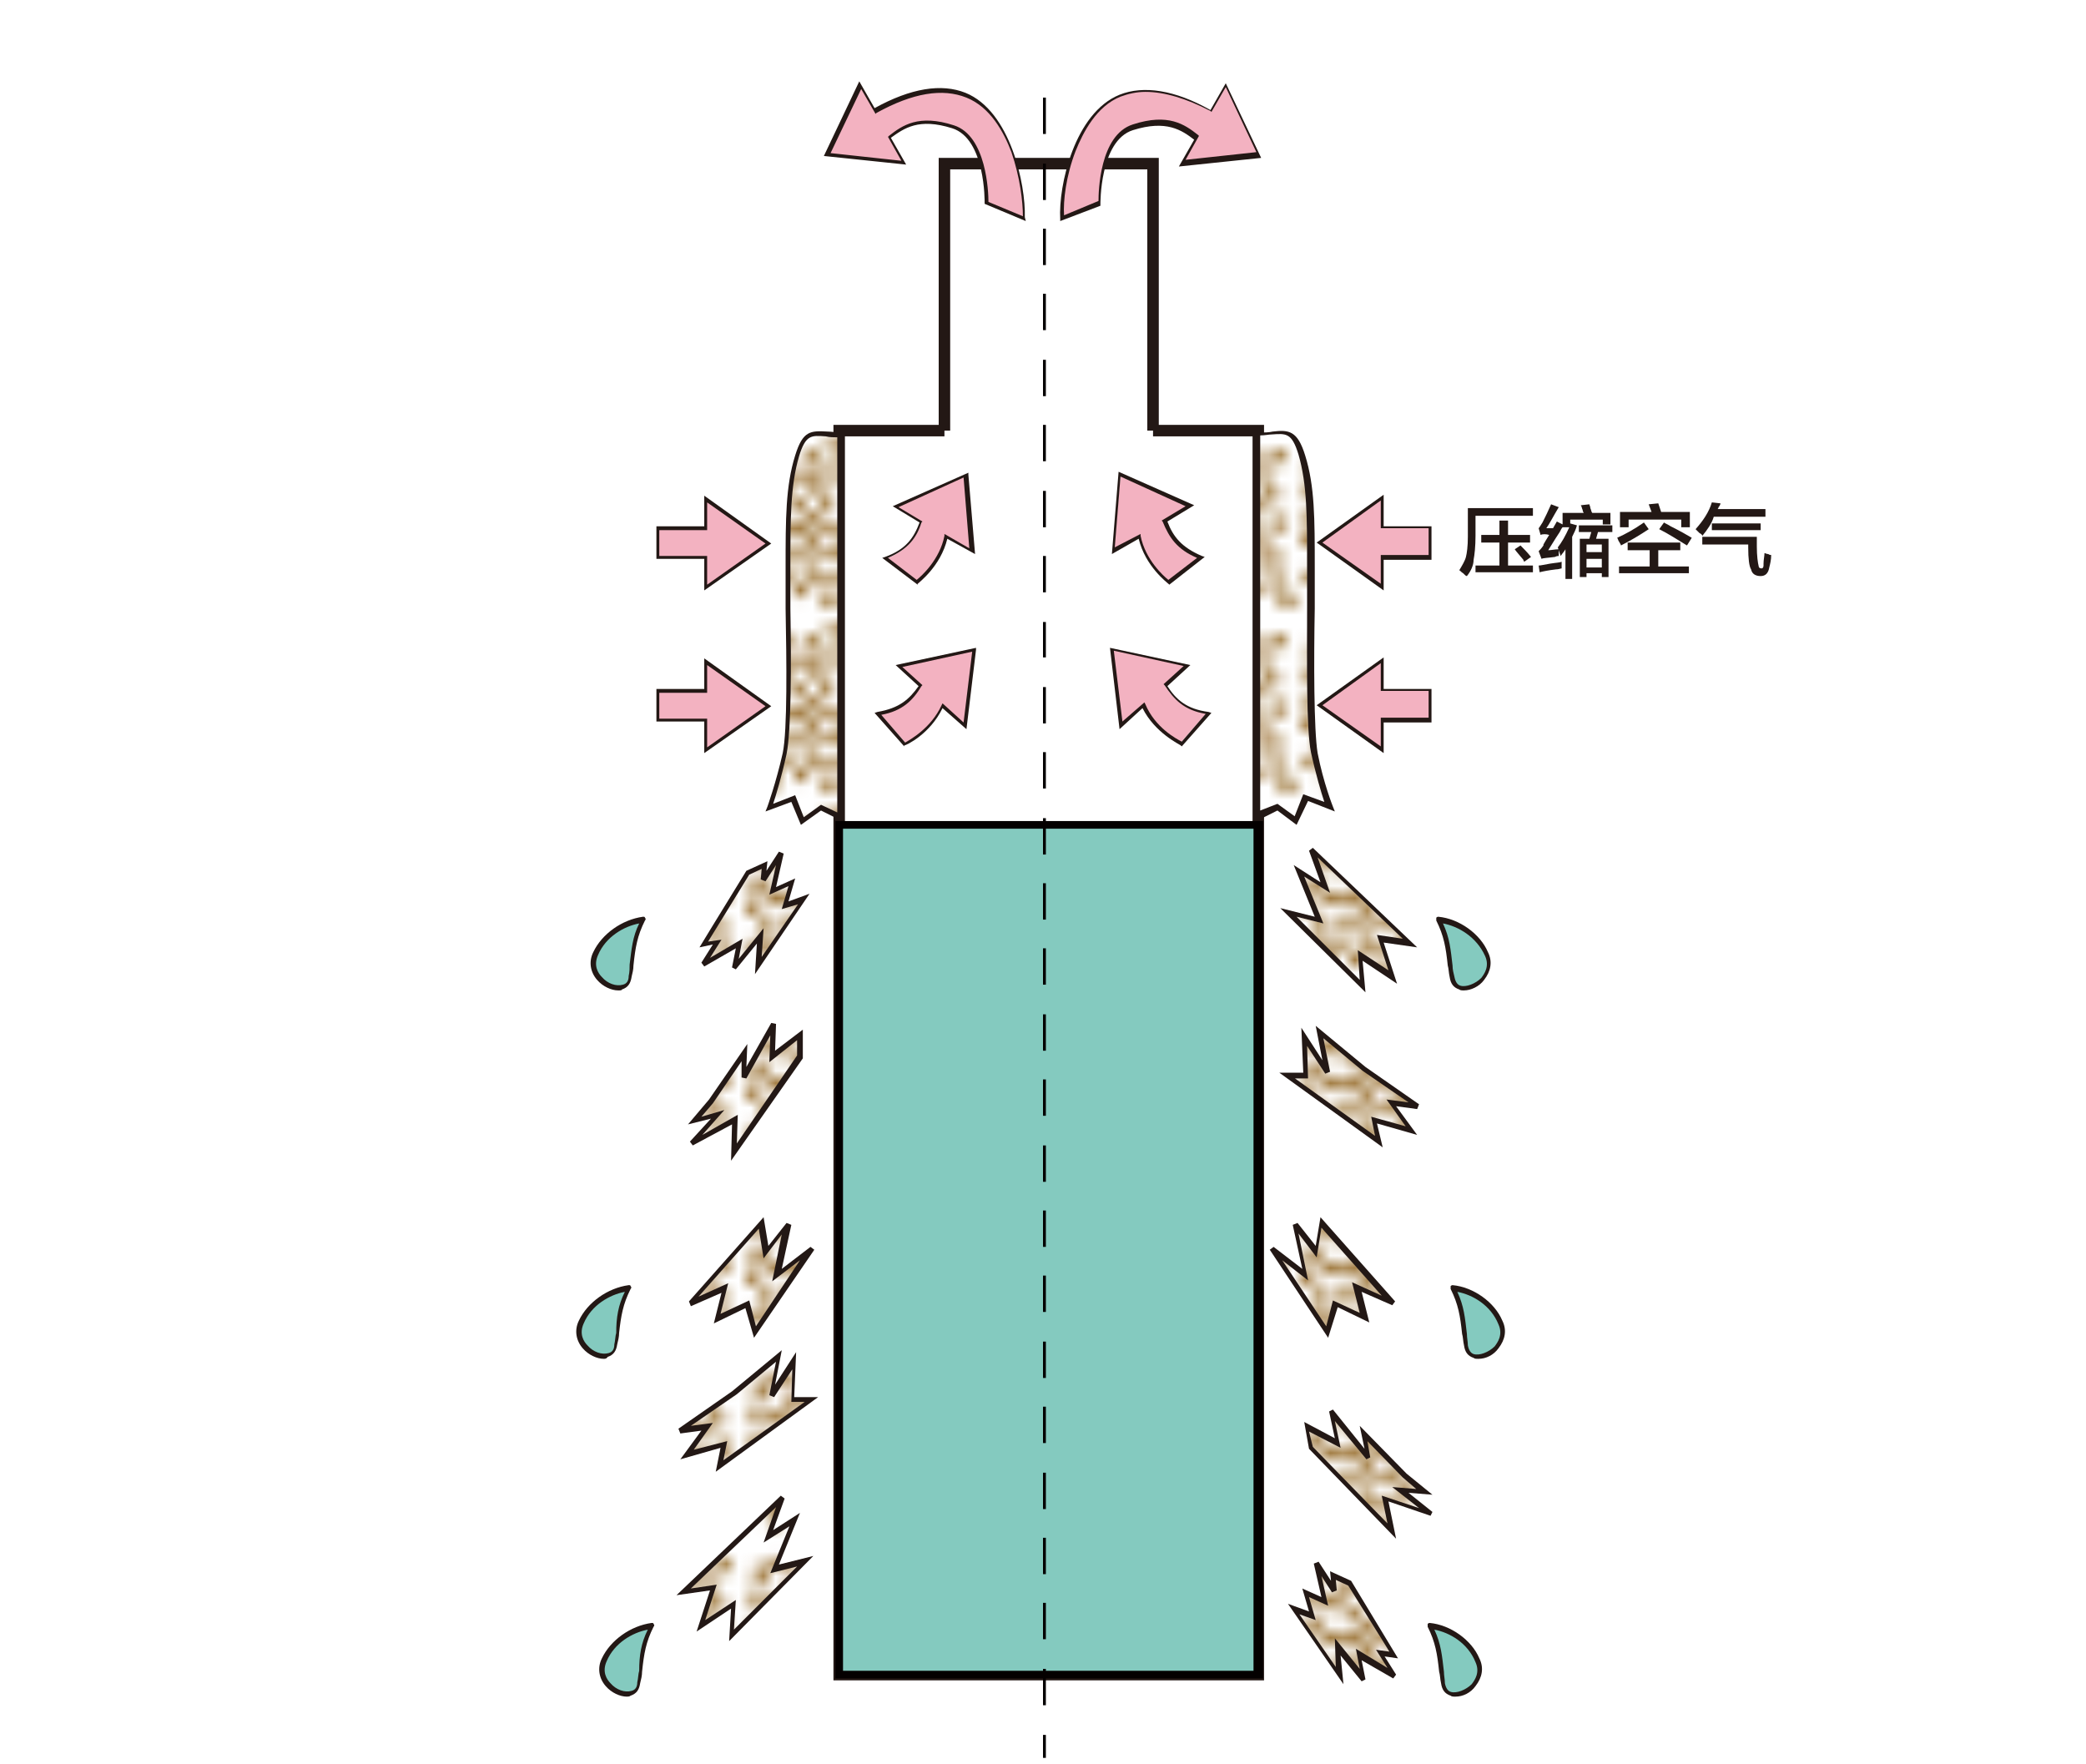 <?xml version="1.0" encoding="utf-8"?>
<!-- Generator: Adobe Illustrator 27.6.1, SVG Export Plug-In . SVG Version: 6.00 Build 0)  -->
<svg version="1.1" id="レイヤー_1" xmlns="http://www.w3.org/2000/svg" xmlns:xlink="http://www.w3.org/1999/xlink" x="0px"
	 y="0px" viewBox="0 0 218 184.3" style="enable-background:new 0 0 218 184.3;" xml:space="preserve">
<style type="text/css">
	.st0{fill:none;}
	.st1{fill:#A17B40;}
	.st2{fill:#FFFFFF;}
	.st3{fill:#F3B2C1;}
	.st4{fill:#231815;}
	.st5{fill:#84CABF;}
	.st6{fill:url(#SVGID_1_);}
	.st7{fill:url(#SVGID_00000004543330323519054010000004901670622660871839_);}
	.st8{fill:url(#SVGID_00000151517000581104979540000003217252696227421573_);}
	.st9{fill:url(#SVGID_00000172418656311861392150000011457450231864970144_);}
	.st10{fill:url(#SVGID_00000148628209317791332830000003450835609971566501_);}
	.st11{fill:url(#SVGID_00000132790503190925332640000010854584722370768296_);}
	.st12{fill:url(#SVGID_00000132063086039048978580000014009673259766081205_);}
	.st13{fill:url(#SVGID_00000158739776308800860740000009524030684283645353_);}
	.st14{fill:url(#SVGID_00000165205332290316452650000012639134818434472105_);}
	.st15{fill:url(#SVGID_00000071551607209695158700000009799088541769256328_);}
	.st16{fill:url(#SVGID_00000090974837056860792650000011444963698746895506_);}
	.st17{fill:url(#SVGID_00000170996145783610699310000015760022891530274745_);}
	.st18{fill:#040000;}
</style>
<pattern  y="184.3" width="14.6" height="14.1" patternUnits="userSpaceOnUse" id="Unnamed_Pattern_12" viewBox="0 -14.1 14.6 14.1" style="overflow:visible;">
	<g>
		<rect x="0" y="-14.1" class="st0" width="14.6" height="14.1"/>
		<path class="st1" d="M5.2-12.6c0,0.4-0.3,0.6-0.6,0.6c-0.4,0-0.6-0.3-0.6-0.6c0-0.4,0.3-0.6,0.6-0.6C4.9-13.2,5.2-12.9,5.2-12.6"
			/>
		<path class="st1" d="M7.5-13.4c0,0.4-0.3,0.6-0.6,0.6c-0.4,0-0.6-0.3-0.6-0.6c0-0.3,0.3-0.6,0.6-0.6C7.2-14.1,7.5-13.8,7.5-13.4"
			/>
		<path class="st1" d="M9.4-13.2c0,0.4-0.3,0.6-0.6,0.6c-0.3,0-0.6-0.3-0.6-0.6c0-0.4,0.3-0.6,0.6-0.6C9.2-13.8,9.4-13.5,9.4-13.2"
			/>
		<path class="st1" d="M1.6-4.3c0,0.4-0.3,0.6-0.6,0.6c-0.3,0-0.6-0.3-0.6-0.6c0-0.4,0.3-0.6,0.6-0.6C1.4-4.9,1.6-4.6,1.6-4.3"/>
		<path class="st1" d="M2-2.3C2-2,1.7-1.7,1.4-1.7C1-1.7,0.7-2,0.7-2.3C0.7-2.7,1-3,1.4-3C1.7-3,2-2.7,2-2.3"/>
		<path class="st1" d="M3.6-1.6C3.6-1.3,3.3-1,3-1C2.6-1,2.3-1.3,2.3-1.6S2.6-2.2,3-2.2C3.3-2.2,3.6-2,3.6-1.6"/>
		<path class="st1" d="M4.6-3.3c0,0.4-0.3,0.6-0.6,0.6C3.6-2.7,3.3-3,3.3-3.3s0.3-0.6,0.6-0.6C4.3-3.9,4.6-3.7,4.6-3.3"/>
		<path class="st1" d="M6-1.9c0,0.4-0.3,0.6-0.6,0.6S4.8-1.5,4.8-1.9c0-0.4,0.3-0.6,0.6-0.6S6-2.2,6-1.9"/>
		<path class="st1" d="M6-4c0,0.4-0.3,0.6-0.6,0.6S4.8-3.7,4.8-4c0-0.4,0.3-0.6,0.6-0.6S6-4.4,6-4"/>
		<path class="st1" d="M7.8-1c0,0.4-0.3,0.6-0.6,0.6C6.9-0.4,6.6-0.6,6.6-1c0-0.3,0.3-0.6,0.6-0.6C7.6-1.6,7.8-1.3,7.8-1"/>
		<path class="st1" d="M9.7-0.6C9.7-0.3,9.4,0,9,0C8.7,0,8.4-0.3,8.4-0.6S8.7-1.3,9-1.3C9.4-1.3,9.7-1,9.7-0.6"/>
		<path class="st1" d="M9.6-2.8c0,0.4-0.3,0.6-0.6,0.6c-0.4,0-0.6-0.3-0.6-0.6s0.3-0.6,0.6-0.6C9.3-3.5,9.6-3.2,9.6-2.8"/>
		<path class="st1" d="M10.9-4.3c0,0.4-0.3,0.6-0.6,0.6c-0.3,0-0.6-0.3-0.6-0.6c0-0.4,0.3-0.6,0.6-0.6C10.6-4.9,10.9-4.6,10.9-4.3"
			/>
		<path class="st1" d="M11.3-2c0,0.4-0.3,0.6-0.6,0.6C10.3-1.3,10-1.6,10-2s0.3-0.6,0.6-0.6C11-2.6,11.3-2.3,11.3-2"/>
		<path class="st1" d="M13.8-1.7c0,0.4-0.3,0.6-0.6,0.6c-0.3,0-0.6-0.3-0.6-0.6s0.3-0.6,0.6-0.6C13.5-2.4,13.8-2.1,13.8-1.7"/>
		<path class="st1" d="M11.3-2c0,0.4-0.3,0.6-0.6,0.6C10.3-1.3,10-1.6,10-2s0.3-0.6,0.6-0.6C11-2.6,11.3-2.3,11.3-2"/>
		<path class="st1" d="M12.6-3.1c0,0.4-0.3,0.6-0.6,0.6c-0.3,0-0.6-0.3-0.6-0.6s0.3-0.6,0.6-0.6C12.3-3.7,12.6-3.4,12.6-3.1"/>
		<path class="st1" d="M7.6-3.1c0,0.4-0.3,0.6-0.6,0.6c-0.4,0-0.6-0.3-0.6-0.6S6.6-3.7,7-3.7C7.3-3.7,7.6-3.4,7.6-3.1"/>
		<path class="st1" d="M13.3-4.9c0,0.4-0.3,0.6-0.6,0.6c-0.3,0-0.6-0.3-0.6-0.6c0-0.4,0.3-0.6,0.6-0.6C13.1-5.5,13.3-5.3,13.3-4.9"
			/>
		<path class="st1" d="M1.8-6.4c0,0.4-0.3,0.6-0.6,0.6C0.8-5.7,0.5-6,0.5-6.4C0.5-6.7,0.8-7,1.1-7C1.5-7,1.8-6.7,1.8-6.4"/>
		<path class="st1" d="M1.3-8.3C1.3-8,1-7.7,0.6-7.7C0.3-7.7,0-8,0-8.3c0-0.4,0.3-0.6,0.6-0.6C1-8.9,1.3-8.7,1.3-8.3"/>
		<path class="st1" d="M3.5-4.7C3.5-4.3,3.2-4,2.8-4C2.5-4,2.2-4.3,2.2-4.7c0-0.4,0.3-0.6,0.6-0.6C3.2-5.3,3.5-5,3.5-4.7"/>
		<path class="st1" d="M4.7-7.7c0,0.3-0.3,0.6-0.6,0.6c-0.3,0-0.6-0.3-0.6-0.6S3.7-8.3,4-8.3C4.4-8.3,4.7-8.1,4.7-7.7"/>
		<path class="st1" d="M4.9-5.8c0,0.4-0.3,0.6-0.6,0.6c-0.3,0-0.6-0.3-0.6-0.6c0-0.3,0.3-0.6,0.6-0.6C4.6-6.4,4.9-6.1,4.9-5.8"/>
		<path class="st1" d="M7.2-5.3c0,0.4-0.3,0.6-0.6,0.6S6-4.9,6-5.3c0-0.4,0.3-0.6,0.6-0.6S7.2-5.6,7.2-5.3"/>
		<path class="st1" d="M7.6-7.6c0,0.4-0.3,0.6-0.6,0.6c-0.4,0-0.6-0.3-0.6-0.6c0-0.3,0.3-0.6,0.6-0.6C7.3-8.2,7.6-7.9,7.6-7.6"/>
		<path class="st1" d="M6.1-8.9c0,0.4-0.3,0.6-0.6,0.6c-0.3,0-0.6-0.3-0.6-0.6c0-0.3,0.3-0.6,0.6-0.6C5.9-9.6,6.1-9.3,6.1-8.9"/>
		<path class="st1" d="M4.6-9.8c0,0.4-0.3,0.6-0.6,0.6c-0.3,0-0.6-0.3-0.6-0.6c0-0.3,0.3-0.6,0.6-0.6C4.3-10.4,4.6-10.1,4.6-9.8"/>
		<path class="st1" d="M4.7-7.7c0,0.3-0.3,0.6-0.6,0.6c-0.3,0-0.6-0.3-0.6-0.6S3.7-8.3,4-8.3C4.4-8.3,4.7-8.1,4.7-7.7"/>
		<path class="st1" d="M3.6-11.4c0,0.4-0.3,0.6-0.6,0.6c-0.3,0-0.6-0.3-0.6-0.6C2.3-11.7,2.6-12,3-12C3.3-12,3.6-11.7,3.6-11.4"/>
		<path class="st1" d="M5.9-11.2c0,0.3-0.3,0.6-0.6,0.6c-0.3,0-0.6-0.3-0.6-0.6c0-0.4,0.3-0.6,0.6-0.6C5.6-11.9,5.9-11.6,5.9-11.2"
			/>
		<path class="st1" d="M7.6-11.8c0,0.4-0.3,0.6-0.6,0.6c-0.4,0-0.6-0.3-0.6-0.6c0-0.3,0.3-0.6,0.6-0.6C7.3-12.5,7.6-12.2,7.6-11.8"
			/>
		<path class="st1" d="M7.7-9.7C7.7-9.3,7.4-9,7.1-9C6.7-9,6.5-9.3,6.5-9.7c0-0.3,0.3-0.6,0.6-0.6C7.4-10.3,7.7-10,7.7-9.7"/>
		<path class="st1" d="M2.4-10c0,0.4-0.3,0.6-0.6,0.6c-0.3,0-0.6-0.3-0.6-0.6c0-0.3,0.3-0.6,0.6-0.6C2.1-10.7,2.4-10.4,2.4-10"/>
		<path class="st1" d="M1.6-11.5c0,0.4-0.3,0.6-0.6,0.6c-0.3,0-0.6-0.3-0.6-0.6c0-0.3,0.3-0.6,0.6-0.6C1.4-12.1,1.6-11.8,1.6-11.5"
			/>
		<path class="st1" d="M9.1-8.7C9.1-8.3,8.8-8,8.4-8C8.1-8,7.8-8.3,7.8-8.7s0.3-0.6,0.6-0.6C8.8-9.3,9.1-9,9.1-8.7"/>
		<path class="st1" d="M10.5-8.9c0,0.4-0.3,0.6-0.6,0.6c-0.3,0-0.6-0.3-0.6-0.6c0-0.3,0.3-0.6,0.6-0.6C10.2-9.6,10.5-9.3,10.5-8.9"
			/>
		<path class="st1" d="M9.3-10.9c0,0.3-0.3,0.6-0.6,0.6c-0.3,0-0.6-0.3-0.6-0.6s0.3-0.6,0.6-0.6C9-11.5,9.3-11.2,9.3-10.9"/>
		<path class="st1" d="M11.3-10.8c0,0.3-0.3,0.6-0.6,0.6c-0.3,0-0.6-0.3-0.6-0.6c0-0.4,0.3-0.6,0.6-0.6C11-11.4,11.3-11.1,11.3-10.8
			"/>
		<path class="st1" d="M9.1-8.7C9.1-8.3,8.8-8,8.4-8C8.1-8,7.8-8.3,7.8-8.7s0.3-0.6,0.6-0.6C8.8-9.3,9.1-9,9.1-8.7"/>
		<path class="st1" d="M10.5-8.9c0,0.4-0.3,0.6-0.6,0.6c-0.3,0-0.6-0.3-0.6-0.6c0-0.3,0.3-0.6,0.6-0.6C10.2-9.6,10.5-9.3,10.5-8.9"
			/>
		<path class="st1" d="M9.4-6.7c0,0.3-0.3,0.6-0.6,0.6c-0.3,0-0.6-0.3-0.6-0.6s0.3-0.6,0.6-0.6C9.2-7.4,9.4-7.1,9.4-6.7"/>
		<path class="st1" d="M11.4-7.5c0,0.3-0.3,0.6-0.6,0.6c-0.3,0-0.6-0.3-0.6-0.6c0-0.4,0.3-0.6,0.6-0.6C11.1-8.1,11.4-7.8,11.4-7.5"
			/>
		<path class="st1" d="M12.5-9c0,0.4-0.3,0.6-0.6,0.6c-0.4,0-0.6-0.3-0.6-0.6c0-0.4,0.3-0.6,0.6-0.6C12.2-9.7,12.5-9.4,12.5-9"/>
		<path class="st1" d="M13.5-10.1c0,0.4-0.3,0.6-0.6,0.6c-0.3,0-0.6-0.3-0.6-0.6c0-0.4,0.3-0.6,0.6-0.6
			C13.2-10.8,13.5-10.5,13.5-10.1"/>
		<path class="st1" d="M13.7-12.1c0,0.4-0.3,0.6-0.6,0.6c-0.4,0-0.6-0.3-0.6-0.6c0-0.3,0.3-0.6,0.6-0.6
			C13.4-12.7,13.7-12.4,13.7-12.1"/>
		<path class="st1" d="M13.8-7.2c0,0.3-0.3,0.6-0.6,0.6c-0.3,0-0.6-0.3-0.6-0.6c0-0.4,0.3-0.6,0.6-0.6C13.5-7.8,13.8-7.6,13.8-7.2"
			/>
		<path class="st1" d="M11.8-5.8c0,0.4-0.3,0.6-0.6,0.6c-0.3,0-0.6-0.3-0.6-0.6c0-0.3,0.3-0.6,0.6-0.6C11.5-6.4,11.8-6.1,11.8-5.8"
			/>
		<path class="st1" d="M9.3-5c0,0.4-0.3,0.6-0.6,0.6C8.3-4.4,8-4.7,8-5s0.3-0.6,0.6-0.6C9-5.7,9.3-5.4,9.3-5"/>
		<path class="st1" d="M11.6-12.5c0,0.4-0.3,0.6-0.6,0.6c-0.4,0-0.6-0.3-0.6-0.6c0-0.4,0.3-0.6,0.6-0.6
			C11.3-13.1,11.6-12.8,11.6-12.5"/>
		<path class="st1" d="M14.6-13.4c0,0.4-0.3,0.6-0.6,0.6c-0.3,0-0.6-0.3-0.6-0.6c0-0.3,0.3-0.6,0.6-0.6
			C14.3-14.1,14.6-13.8,14.6-13.4"/>
		<path class="st1" d="M3-7.6c0,0.4-0.3,0.6-0.6,0.6C2-6.9,1.7-7.2,1.7-7.6c0-0.3,0.3-0.6,0.6-0.6C2.7-8.2,3-7.9,3-7.6"/>
		<path class="st1" d="M6.3-6.9c0,0.3-0.3,0.6-0.6,0.6C5.3-6.2,5-6.5,5-6.9s0.3-0.6,0.6-0.6C6-7.5,6.3-7.2,6.3-6.9"/>
		<path class="st1" d="M3-12.9c0,0.4-0.3,0.6-0.6,0.6c-0.3,0-0.6-0.3-0.6-0.6c0-0.4,0.3-0.6,0.6-0.6C2.7-13.6,3-13.3,3-12.9"/>
		<path class="st1" d="M5.2-12.6c0,0.4-0.3,0.6-0.6,0.6c-0.4,0-0.6-0.3-0.6-0.6c0-0.4,0.3-0.6,0.6-0.6C4.9-13.2,5.2-12.9,5.2-12.6"
			/>
		<path class="st1" d="M7.5-13.4c0,0.4-0.3,0.6-0.6,0.6c-0.4,0-0.6-0.3-0.6-0.6c0-0.3,0.3-0.6,0.6-0.6C7.2-14.1,7.5-13.8,7.5-13.4"
			/>
		<path class="st1" d="M9.4-13.2c0,0.4-0.3,0.6-0.6,0.6c-0.3,0-0.6-0.3-0.6-0.6c0-0.4,0.3-0.6,0.6-0.6C9.2-13.8,9.4-13.5,9.4-13.2"
			/>
		<path class="st1" d="M1.6-4.3c0,0.4-0.3,0.6-0.6,0.6c-0.3,0-0.6-0.3-0.6-0.6c0-0.4,0.3-0.6,0.6-0.6C1.4-4.9,1.6-4.6,1.6-4.3"/>
		<path class="st1" d="M2-2.3C2-2,1.7-1.7,1.4-1.7C1-1.7,0.7-2,0.7-2.3C0.7-2.7,1-3,1.4-3C1.7-3,2-2.7,2-2.3"/>
		<path class="st1" d="M3.6-1.6C3.6-1.3,3.3-1,3-1C2.6-1,2.3-1.3,2.3-1.6S2.6-2.2,3-2.2C3.3-2.2,3.6-2,3.6-1.6"/>
		<path class="st1" d="M4.6-3.3c0,0.4-0.3,0.6-0.6,0.6C3.6-2.7,3.3-3,3.3-3.3s0.3-0.6,0.6-0.6C4.3-3.9,4.6-3.7,4.6-3.3"/>
		<path class="st1" d="M6-1.9c0,0.4-0.3,0.6-0.6,0.6S4.8-1.5,4.8-1.9c0-0.4,0.3-0.6,0.6-0.6S6-2.2,6-1.9"/>
		<path class="st1" d="M6-4c0,0.4-0.3,0.6-0.6,0.6S4.8-3.7,4.8-4c0-0.4,0.3-0.6,0.6-0.6S6-4.4,6-4"/>
		<path class="st1" d="M7.8-1c0,0.4-0.3,0.6-0.6,0.6C6.9-0.4,6.6-0.6,6.6-1c0-0.3,0.3-0.6,0.6-0.6C7.6-1.6,7.8-1.3,7.8-1"/>
		<path class="st1" d="M9.7-0.6C9.7-0.3,9.4,0,9,0C8.7,0,8.4-0.3,8.4-0.6S8.7-1.3,9-1.3C9.4-1.3,9.7-1,9.7-0.6"/>
		<path class="st1" d="M9.6-2.8c0,0.4-0.3,0.6-0.6,0.6c-0.4,0-0.6-0.3-0.6-0.6s0.3-0.6,0.6-0.6C9.3-3.5,9.6-3.2,9.6-2.8"/>
		<path class="st1" d="M10.9-4.3c0,0.4-0.3,0.6-0.6,0.6c-0.3,0-0.6-0.3-0.6-0.6c0-0.4,0.3-0.6,0.6-0.6C10.6-4.9,10.9-4.6,10.9-4.3"
			/>
		<path class="st1" d="M11.3-2c0,0.4-0.3,0.6-0.6,0.6C10.3-1.3,10-1.6,10-2s0.3-0.6,0.6-0.6C11-2.6,11.3-2.3,11.3-2"/>
		<path class="st1" d="M13.8-1.7c0,0.4-0.3,0.6-0.6,0.6c-0.3,0-0.6-0.3-0.6-0.6s0.3-0.6,0.6-0.6C13.5-2.4,13.8-2.1,13.8-1.7"/>
		<path class="st1" d="M11.3-2c0,0.4-0.3,0.6-0.6,0.6C10.3-1.3,10-1.6,10-2s0.3-0.6,0.6-0.6C11-2.6,11.3-2.3,11.3-2"/>
		<path class="st1" d="M12.6-3.1c0,0.4-0.3,0.6-0.6,0.6c-0.3,0-0.6-0.3-0.6-0.6s0.3-0.6,0.6-0.6C12.3-3.7,12.6-3.4,12.6-3.1"/>
		<path class="st1" d="M7.6-3.1c0,0.4-0.3,0.6-0.6,0.6c-0.4,0-0.6-0.3-0.6-0.6S6.6-3.7,7-3.7C7.3-3.7,7.6-3.4,7.6-3.1"/>
		<path class="st1" d="M13.3-4.9c0,0.4-0.3,0.6-0.6,0.6c-0.3,0-0.6-0.3-0.6-0.6c0-0.4,0.3-0.6,0.6-0.6C13.1-5.5,13.3-5.3,13.3-4.9"
			/>
		<path class="st1" d="M1.8-6.4c0,0.4-0.3,0.6-0.6,0.6C0.8-5.7,0.5-6,0.5-6.4C0.5-6.7,0.8-7,1.1-7C1.5-7,1.8-6.7,1.8-6.4"/>
		<path class="st1" d="M1.3-8.3C1.3-8,1-7.7,0.6-7.7C0.3-7.7,0-8,0-8.3c0-0.4,0.3-0.6,0.6-0.6C1-8.9,1.3-8.7,1.3-8.3"/>
		<path class="st1" d="M3.5-4.7C3.5-4.3,3.2-4,2.8-4C2.5-4,2.2-4.3,2.2-4.7c0-0.4,0.3-0.6,0.6-0.6C3.2-5.3,3.5-5,3.5-4.7"/>
		<path class="st1" d="M4.7-7.7c0,0.3-0.3,0.6-0.6,0.6c-0.3,0-0.6-0.3-0.6-0.6S3.7-8.3,4-8.3C4.4-8.3,4.7-8.1,4.7-7.7"/>
		<path class="st1" d="M4.9-5.8c0,0.4-0.3,0.6-0.6,0.6c-0.3,0-0.6-0.3-0.6-0.6c0-0.3,0.3-0.6,0.6-0.6C4.6-6.4,4.9-6.1,4.9-5.8"/>
		<path class="st1" d="M7.2-5.3c0,0.4-0.3,0.6-0.6,0.6S6-4.9,6-5.3c0-0.4,0.3-0.6,0.6-0.6S7.2-5.6,7.2-5.3"/>
		<path class="st1" d="M7.6-7.6c0,0.4-0.3,0.6-0.6,0.6c-0.4,0-0.6-0.3-0.6-0.6c0-0.3,0.3-0.6,0.6-0.6C7.3-8.2,7.6-7.9,7.6-7.6"/>
		<path class="st1" d="M6.1-8.9c0,0.4-0.3,0.6-0.6,0.6c-0.3,0-0.6-0.3-0.6-0.6c0-0.3,0.3-0.6,0.6-0.6C5.9-9.6,6.1-9.3,6.1-8.9"/>
		<path class="st1" d="M4.6-9.8c0,0.4-0.3,0.6-0.6,0.6c-0.3,0-0.6-0.3-0.6-0.6c0-0.3,0.3-0.6,0.6-0.6C4.3-10.4,4.6-10.1,4.6-9.8"/>
		<path class="st1" d="M4.7-7.7c0,0.3-0.3,0.6-0.6,0.6c-0.3,0-0.6-0.3-0.6-0.6S3.7-8.3,4-8.3C4.4-8.3,4.7-8.1,4.7-7.7"/>
		<path class="st1" d="M3.6-11.4c0,0.4-0.3,0.6-0.6,0.6c-0.3,0-0.6-0.3-0.6-0.6C2.3-11.7,2.6-12,3-12C3.3-12,3.6-11.7,3.6-11.4"/>
		<path class="st1" d="M5.9-11.2c0,0.3-0.3,0.6-0.6,0.6c-0.3,0-0.6-0.3-0.6-0.6c0-0.4,0.3-0.6,0.6-0.6C5.6-11.9,5.9-11.6,5.9-11.2"
			/>
		<path class="st1" d="M7.6-11.8c0,0.4-0.3,0.6-0.6,0.6c-0.4,0-0.6-0.3-0.6-0.6c0-0.3,0.3-0.6,0.6-0.6C7.3-12.5,7.6-12.2,7.6-11.8"
			/>
		<path class="st1" d="M7.7-9.7C7.7-9.3,7.4-9,7.1-9C6.7-9,6.5-9.3,6.5-9.7c0-0.3,0.3-0.6,0.6-0.6C7.4-10.3,7.7-10,7.7-9.7"/>
		<path class="st1" d="M2.4-10c0,0.4-0.3,0.6-0.6,0.6c-0.3,0-0.6-0.3-0.6-0.6c0-0.3,0.3-0.6,0.6-0.6C2.1-10.7,2.4-10.4,2.4-10"/>
		<path class="st1" d="M1.6-11.5c0,0.4-0.3,0.6-0.6,0.6c-0.3,0-0.6-0.3-0.6-0.6c0-0.3,0.3-0.6,0.6-0.6C1.4-12.1,1.6-11.8,1.6-11.5"
			/>
		<path class="st1" d="M9.1-8.7C9.1-8.3,8.8-8,8.4-8C8.1-8,7.8-8.3,7.8-8.7s0.3-0.6,0.6-0.6C8.8-9.3,9.1-9,9.1-8.7"/>
		<path class="st1" d="M10.5-8.9c0,0.4-0.3,0.6-0.6,0.6c-0.3,0-0.6-0.3-0.6-0.6c0-0.3,0.3-0.6,0.6-0.6C10.2-9.6,10.5-9.3,10.5-8.9"
			/>
		<path class="st1" d="M9.3-10.9c0,0.3-0.3,0.6-0.6,0.6c-0.3,0-0.6-0.3-0.6-0.6s0.3-0.6,0.6-0.6C9-11.5,9.3-11.2,9.3-10.9"/>
		<path class="st1" d="M11.3-10.8c0,0.3-0.3,0.6-0.6,0.6c-0.3,0-0.6-0.3-0.6-0.6c0-0.4,0.3-0.6,0.6-0.6C11-11.4,11.3-11.1,11.3-10.8
			"/>
		<path class="st1" d="M9.1-8.7C9.1-8.3,8.8-8,8.4-8C8.1-8,7.8-8.3,7.8-8.7s0.3-0.6,0.6-0.6C8.8-9.3,9.1-9,9.1-8.7"/>
		<path class="st1" d="M10.5-8.9c0,0.4-0.3,0.6-0.6,0.6c-0.3,0-0.6-0.3-0.6-0.6c0-0.3,0.3-0.6,0.6-0.6C10.2-9.6,10.5-9.3,10.5-8.9"
			/>
		<path class="st1" d="M9.4-6.7c0,0.3-0.3,0.6-0.6,0.6c-0.3,0-0.6-0.3-0.6-0.6s0.3-0.6,0.6-0.6C9.2-7.4,9.4-7.1,9.4-6.7"/>
		<path class="st1" d="M11.4-7.5c0,0.3-0.3,0.6-0.6,0.6c-0.3,0-0.6-0.3-0.6-0.6c0-0.4,0.3-0.6,0.6-0.6C11.1-8.1,11.4-7.8,11.4-7.5"
			/>
		<path class="st1" d="M12.5-9c0,0.4-0.3,0.6-0.6,0.6c-0.4,0-0.6-0.3-0.6-0.6c0-0.4,0.3-0.6,0.6-0.6C12.2-9.7,12.5-9.4,12.5-9"/>
		<path class="st1" d="M13.5-10.1c0,0.4-0.3,0.6-0.6,0.6c-0.3,0-0.6-0.3-0.6-0.6c0-0.4,0.3-0.6,0.6-0.6
			C13.2-10.8,13.5-10.5,13.5-10.1"/>
		<path class="st1" d="M13.7-12.1c0,0.4-0.3,0.6-0.6,0.6c-0.4,0-0.6-0.3-0.6-0.6c0-0.3,0.3-0.6,0.6-0.6
			C13.4-12.7,13.7-12.4,13.7-12.1"/>
		<path class="st1" d="M13.8-7.2c0,0.3-0.3,0.6-0.6,0.6c-0.3,0-0.6-0.3-0.6-0.6c0-0.4,0.3-0.6,0.6-0.6C13.5-7.8,13.8-7.6,13.8-7.2"
			/>
		<path class="st1" d="M11.8-5.8c0,0.4-0.3,0.6-0.6,0.6c-0.3,0-0.6-0.3-0.6-0.6c0-0.3,0.3-0.6,0.6-0.6C11.5-6.4,11.8-6.1,11.8-5.8"
			/>
		<path class="st1" d="M9.3-5c0,0.4-0.3,0.6-0.6,0.6C8.3-4.4,8-4.7,8-5s0.3-0.6,0.6-0.6C9-5.7,9.3-5.4,9.3-5"/>
		<path class="st1" d="M11.6-12.5c0,0.4-0.3,0.6-0.6,0.6c-0.4,0-0.6-0.3-0.6-0.6c0-0.4,0.3-0.6,0.6-0.6
			C11.3-13.1,11.6-12.8,11.6-12.5"/>
		<path class="st1" d="M14.6-13.4c0,0.4-0.3,0.6-0.6,0.6c-0.3,0-0.6-0.3-0.6-0.6c0-0.3,0.3-0.6,0.6-0.6
			C14.3-14.1,14.6-13.8,14.6-13.4"/>
		<path class="st1" d="M3-7.6c0,0.4-0.3,0.6-0.6,0.6C2-6.9,1.7-7.2,1.7-7.6c0-0.3,0.3-0.6,0.6-0.6C2.7-8.2,3-7.9,3-7.6"/>
		<path class="st1" d="M6.3-6.9c0,0.3-0.3,0.6-0.6,0.6C5.3-6.2,5-6.5,5-6.9s0.3-0.6,0.6-0.6C6-7.5,6.3-7.2,6.3-6.9"/>
		<path class="st1" d="M3-12.9c0,0.4-0.3,0.6-0.6,0.6c-0.3,0-0.6-0.3-0.6-0.6c0-0.4,0.3-0.6,0.6-0.6C2.7-13.6,3-13.3,3-12.9"/>
	</g>
</pattern>
<g>
	<rect x="98.7" y="17.1" class="st2" width="21.8" height="27.9"/>
	<rect x="87.7" y="45" class="st2" width="43.8" height="130"/>
	<polygon class="st3" points="80.3,56.7 73.7,52.1 73.7,55.1 68.8,55.1 68.8,58.3 73.7,58.3 73.7,61.4 	"/>
	<path class="st4" d="M73.6,61.7v-3.3h-5V55h5v-3.2l7,5L73.6,61.7z M68.9,58.1h5v3l6.1-4.3l-6.1-4.3v2.9h-5V58.1z"/>
	<polygon class="st3" points="80.3,73.7 73.7,69.1 73.7,72.2 68.8,72.2 68.8,75.3 73.7,75.3 73.7,78.4 	"/>
	<path class="st4" d="M73.6,78.7v-3.3h-5V72h5v-3.2l7,5L73.6,78.7z M68.9,75.1h5v3l6.1-4.3l-6.1-4.3v2.9h-5V75.1z"/>
	<polygon class="st3" points="137.9,56.7 144.4,52.1 144.4,55.1 149.4,55.1 149.4,58.3 144.4,58.3 144.4,61.4 	"/>
	<path class="st4" d="M144.6,61.7l-7-5l7-5V55h5v3.5h-5V61.7z M138.2,56.7l6.1,4.3v-3h5v-2.8h-5v-2.9L138.2,56.7z"/>
	<path class="st3" d="M119.1,56.1l-2.7,1.6l0.7-8l7.3,3.3l-2.7,1.6c0.6,1.7,1.5,2.9,3.7,3.8l-3.4,2.6
		C122.2,60.9,119.7,59.1,119.1,56.1"/>
	<path class="st4" d="M122.2,61.1l-0.1-0.1c-0.1-0.1-2.4-1.8-3.1-4.7l-2.8,1.6l0.7-8.6l7.9,3.5l-2.8,1.7c0.6,1.6,1.5,2.7,3.6,3.6
		l0.3,0.1L122.2,61.1z M119.2,55.8l0,0.2c0.5,2.5,2.4,4.2,2.9,4.6l3-2.3c-2.1-0.9-2.9-2.1-3.6-3.8l-0.1-0.1l2.5-1.5l-6.8-3.1
		l-0.6,7.4L119.2,55.8z"/>
	<path class="st3" d="M119.5,73.7l-2.3,2.1l-1-8l7.8,1.7l-2.3,2.1c1,1.5,2.1,2.6,4.4,2.9l-2.8,3.2C123.5,77.8,120.7,76.5,119.5,73.7
		"/>
	<path class="st4" d="M123.5,78l-0.1-0.1c-0.1-0.1-2.7-1.3-4-3.9l-2.4,2.2l-1-8.5l8.4,1.8l-2.4,2.2c0.9,1.4,2,2.4,4.3,2.7l0.3,0.1
		L123.5,78z M119.6,73.4l0.1,0.2c1,2.4,3.2,3.6,3.8,3.9l2.5-2.9c-2.3-0.4-3.3-1.5-4.3-3l-0.1-0.1l2.1-1.9l-7.3-1.6l0.9,7.4
		L119.6,73.4z"/>
	<path class="st3" d="M98.9,56.1l2.7,1.6l-0.7-8l-7.3,3.3l2.7,1.6c-0.6,1.7-1.5,2.9-3.7,3.8l3.4,2.6C95.9,60.9,98.3,59.1,98.9,56.1"
		/>
	<path class="st4" d="M95.9,61.1l-3.7-2.8l0.3-0.1c2.2-0.8,3-2,3.6-3.6l-2.8-1.7l7.9-3.5l0,0.2l0.7,8.3L99,56.3
		c-0.7,2.9-3,4.6-3.1,4.7L95.9,61.1z M92.8,58.3l3,2.3c0.5-0.4,2.4-2.1,2.9-4.6l0-0.2l2.6,1.5l-0.6-7.4l-6.8,3.1l2.5,1.5l-0.1,0.1
		C95.8,56.2,94.9,57.4,92.8,58.3z"/>
	<path class="st3" d="M98.5,73.7l2.3,2.1l1-8l-7.8,1.7l2.3,2.1c-1,1.5-2.1,2.6-4.4,2.9l2.8,3.2C94.5,77.8,97.3,76.5,98.5,73.7"/>
	<path class="st4" d="M94.5,78l-3.1-3.5l0.3-0.1C94,74,95,73.1,96,71.7l-2.4-2.2l8.4-1.8l0,0.2l-1,8.3L98.5,74
		c-1.3,2.7-3.8,3.9-4,3.9L94.5,78z M92.1,74.7l2.5,2.9c0.5-0.3,2.7-1.5,3.8-3.9l0.1-0.2l2.2,2l0.9-7.4l-7.3,1.6l2.1,1.9l-0.1,0.1
		C95.4,73.2,94.3,74.3,92.1,74.7z"/>
	<polygon class="st3" points="137.9,73.7 144.4,69.1 144.4,72.2 149.4,72.2 149.4,75.3 144.4,75.3 144.4,78.4 	"/>
	<path class="st4" d="M144.6,78.7l-7-5l7-5V72h5v3.5h-5V78.7z M138.2,73.7l6.1,4.3v-3h5v-2.8h-5v-2.9L138.2,73.7z"/>
	<path class="st5" d="M150.3,96.1c1.9,0.2,4.1,1.5,5,3.5c1.3,2.9-3.3,5-3.7,2.4C151.4,99.5,151.4,98.1,150.3,96.1"/>
	<path class="st4" d="M153,103.5c-0.2,0-0.4,0-0.5-0.1c-0.6-0.2-0.9-0.6-1-1.3c-0.1-0.4-0.1-0.9-0.2-1.2c-0.2-1.9-0.4-3.1-1.2-4.7
		c0-0.1,0-0.2,0-0.3c0.1-0.1,0.2-0.1,0.2-0.1c2.2,0.2,4.4,1.8,5.2,3.7c0.5,1,0.3,2-0.4,2.9C154.6,103.1,153.7,103.5,153,103.5z
		 M150.8,96.5c0.7,1.5,0.8,2.7,1,4.4c0,0.4,0.1,0.8,0.2,1.2c0.1,0.5,0.3,0.8,0.6,0.9c0.6,0.2,1.6-0.2,2.2-0.8
		c0.3-0.4,0.9-1.2,0.4-2.3C154.3,97.9,152.4,96.8,150.8,96.5z"/>
	<path class="st5" d="M151.9,134.7c1.9,0.2,4.1,1.5,5,3.5c1.3,2.9-3.3,5-3.7,2.4C152.9,138,152.9,136.6,151.9,134.7"/>
	<path class="st4" d="M154.5,142c-0.2,0-0.4,0-0.5-0.1c-0.6-0.2-0.9-0.6-1-1.3c-0.1-0.4-0.1-0.9-0.2-1.2c-0.2-1.9-0.4-3.1-1.2-4.7
		c0-0.1,0-0.2,0-0.3c0.1-0.1,0.2-0.1,0.2-0.1c2.2,0.2,4.4,1.8,5.2,3.7c0.5,1,0.3,2-0.4,2.9C156.1,141.6,155.3,142,154.5,142z
		 M152.3,135c0.7,1.5,0.8,2.7,1,4.4c0,0.4,0.1,0.8,0.1,1.2c0.1,0.5,0.3,0.8,0.6,0.9c0.6,0.2,1.6-0.2,2.2-0.8
		c0.3-0.4,0.9-1.2,0.4-2.3C155.8,136.4,153.9,135.3,152.3,135z"/>
	<path class="st5" d="M149.5,170c1.9,0.2,4.1,1.5,5,3.5c1.3,2.9-3.3,5-3.7,2.4C150.5,173.3,150.5,171.9,149.5,170"/>
	<path class="st4" d="M152.1,177.3c-0.2,0-0.4,0-0.5-0.1c-0.6-0.2-0.9-0.6-1-1.3c-0.1-0.4-0.1-0.9-0.2-1.2c-0.2-1.9-0.4-3.1-1.2-4.7
		c0-0.1,0-0.2,0-0.3c0.1-0.1,0.2-0.1,0.2-0.1c2.2,0.2,4.4,1.8,5.2,3.7c0.5,1,0.3,2-0.4,2.9C153.7,176.9,152.9,177.3,152.1,177.3z
		 M149.9,170.3c0.7,1.5,0.8,2.7,1,4.4c0,0.4,0.1,0.8,0.1,1.2c0.1,0.5,0.3,0.8,0.6,0.9c0.6,0.2,1.6-0.2,2.2-0.8
		c0.3-0.4,0.9-1.2,0.4-2.3C153.4,171.7,151.5,170.6,149.9,170.3z"/>
	<path class="st5" d="M67.3,96.1c-1.9,0.2-4.1,1.5-5,3.5c-1.3,2.9,3.3,5,3.7,2.4C66.2,99.5,66.2,98.1,67.3,96.1"/>
	<path class="st4" d="M64.6,103.5c-0.7,0-1.6-0.4-2.2-1.1c-0.7-0.8-0.9-1.9-0.4-2.9c0.9-1.9,3-3.4,5.2-3.7c0.1,0,0.2,0,0.2,0.1
		c0.1,0.1,0.1,0.2,0,0.3c-0.8,1.6-1,2.8-1.2,4.7c0,0.4-0.1,0.8-0.2,1.2c-0.1,0.7-0.4,1.1-1,1.3C65,103.5,64.8,103.5,64.6,103.5z
		 M66.8,96.5c-1.6,0.3-3.5,1.4-4.3,3.3c-0.5,1.1,0,1.9,0.4,2.3c0.6,0.7,1.5,1,2.2,0.8c0.4-0.1,0.6-0.4,0.6-0.9
		c0.1-0.4,0.1-0.9,0.1-1.2C66,99.2,66.1,97.9,66.8,96.5z"/>
	<path class="st5" d="M65.7,134.7c-1.9,0.2-4.1,1.5-5,3.5c-1.3,2.9,3.3,5,3.7,2.4C64.7,138,64.7,136.6,65.7,134.7"/>
	<path class="st4" d="M63.1,142c-0.7,0-1.6-0.4-2.2-1.1c-0.7-0.8-0.9-1.9-0.4-2.9c0.9-1.9,3-3.4,5.2-3.7c0.1,0,0.2,0,0.2,0.1
		c0.1,0.1,0.1,0.2,0,0.3c-0.8,1.6-1,2.8-1.2,4.6c0,0.4-0.1,0.8-0.2,1.2c-0.1,0.7-0.4,1.1-1,1.3C63.4,142,63.2,142,63.1,142z
		 M65.3,135c-1.6,0.3-3.5,1.4-4.3,3.3c-0.5,1.1,0,1.9,0.4,2.3c0.6,0.7,1.5,1,2.2,0.8c0.4-0.1,0.6-0.4,0.6-0.9
		c0.1-0.4,0.1-0.9,0.2-1.2C64.4,137.7,64.6,136.4,65.3,135z"/>
	<path class="st5" d="M68.1,170c-1.9,0.2-4.1,1.5-5,3.5c-1.3,2.9,3.3,5,3.7,2.4C67.1,173.3,67.1,171.9,68.1,170"/>
	<path class="st4" d="M65.5,177.3c-0.7,0-1.6-0.4-2.2-1.1c-0.7-0.8-0.9-1.9-0.4-2.9c0.9-1.9,3-3.4,5.2-3.7c0.1,0,0.2,0,0.2,0.1
		c0.1,0.1,0.1,0.2,0,0.3c-0.8,1.6-1,2.8-1.2,4.7c0,0.4-0.1,0.8-0.2,1.2c-0.1,0.7-0.4,1.1-1,1.3C65.8,177.3,65.6,177.3,65.5,177.3z
		 M67.7,170.3c-1.6,0.3-3.5,1.4-4.3,3.3c-0.5,1.1,0,1.9,0.4,2.3c0.6,0.7,1.5,1,2.2,0.8c0.4-0.1,0.6-0.4,0.6-0.9
		c0.1-0.4,0.1-0.9,0.2-1.2C66.8,173,67,171.7,67.7,170.3z"/>
	<polygon class="st4" points="121.1,45 119.9,45 119.9,17.7 99.3,17.7 99.3,45 98.1,45 98.1,16.5 121.1,16.5 	"/>
	<polygon class="st4" points="132.1,175.6 87.1,175.6 87.1,44.4 98.7,44.4 98.7,45.6 88.3,45.6 88.3,174.4 130.9,174.4 130.9,45.6 
		120.5,45.6 120.5,44.4 132.1,44.4 	"/>
	<path class="st3" d="M93,14.3l1.5,2.7l-8-0.8l3.4-7.3l1.5,2.7c3.5-1.9,6.8-2.8,9.5-1.6c4.6,1.9,6.2,9.4,6.1,12.9l-3.9-1.6
		c0,0,0.1-6.8-3.5-8C96,12,94.4,13.2,93,14.3"/>
	<path class="st4" d="M107.2,23.1l-4.3-1.8l0-0.1c0-0.1,0.1-6.7-3.4-7.8c-3.5-1.1-5,0-6.4,1l1.6,2.8l-8.6-0.9l3.7-7.8l1.6,2.8
		c3.8-2.1,7-2.6,9.5-1.6c4.7,1.9,6.3,9.6,6.2,13L107.2,23.1z M103.3,21.1l3.6,1.5c0-1.5-0.3-4.1-1.2-6.7c-0.8-2.1-2.2-4.7-4.7-5.7
		c-2.5-1-5.6-0.5-9.4,1.6l-0.1,0.1l-1.5-2.6L86.8,16l7.4,0.8l-1.4-2.5l0.1-0.1c1.4-1.1,3.1-2.3,6.8-1.1
		C103.1,14.2,103.3,20.1,103.3,21.1z"/>
	<path class="st3" d="M125,14.3l-1.5,2.7l8-0.8l-3.4-7.3l-1.5,2.7c-3.5-1.9-6.8-2.8-9.5-1.6c-4.6,1.9-6.2,9.4-6.1,12.9l3.9-1.6
		c0,0-0.1-6.8,3.5-8C122,12,123.6,13.2,125,14.3"/>
	<path class="st4" d="M110.8,23.1l0-0.2c-0.2-3.5,1.5-11.1,6.2-13c2.5-1,5.8-0.5,9.5,1.6l1.6-2.8l3.7,7.8l-8.6,0.9l1.6-2.8
		c-1.3-1-2.9-2.1-6.4-1c-3.5,1.1-3.4,7.8-3.4,7.8l0,0.1L110.8,23.1z M119.7,9.6c-0.9,0-1.8,0.2-2.6,0.5c-2.5,1-3.9,3.7-4.7,5.7
		c-1,2.6-1.3,5.2-1.2,6.7l3.6-1.5c0-0.9,0.1-6.9,3.6-8c3.7-1.2,5.4,0,6.8,1.1l0.1,0.1l-1.4,2.5l7.4-0.8l-3.2-6.8l-1.5,2.6l-0.1-0.1
		C124,10.3,121.7,9.6,119.7,9.6z"/>
	<polygon class="st2" points="74.7,96.9 78.2,91.2 79.9,90.4 79.7,92 81.7,89.1 80.7,93.1 82.7,92.2 82.1,94.6 84,93.9 79.3,100.9 
		79.5,97.8 76.7,101.1 77.2,98.6 73.5,100.8 75,98.5 73.6,98.7 	"/>
	<polygon class="st2" points="74.3,115 77.8,109.9 77.8,112.5 80.8,107 80.7,110.4 83.6,108.1 83.6,110.4 76.7,120.4 76.8,117 
		72.3,119.4 75,116.3 72.6,117 	"/>
	<polygon class="st2" points="79.6,127.8 80,130.8 82.3,127.9 81.2,133.2 84.7,130.5 78.9,139.2 78.1,136.3 75,137.7 75.9,134.5 
		72.2,136.1 	"/>
	<polygon class="st2" points="76.8,145.6 81.5,141.8 80.7,145.9 83.1,142.2 82.9,146.3 84.9,146.3 75.2,153.2 75.7,150.9 
		71.8,152.1 73.9,149.2 71.2,149.5 	"/>
	<polygon class="st2" points="81.8,156.6 80.4,160.6 83.1,158.8 81,164 84.2,163.2 76.5,170.9 76.7,167.7 73.3,169.9 74.6,165.9 
		71.5,166.4 	"/>
	<polygon class="st2" points="144.6,171.1 141.1,165.4 139.4,164.6 139.6,166.2 137.6,163.4 138.6,167.3 136.6,166.5 137.2,168.9 
		135.3,168.1 140,175.1 139.8,172 142.6,175.4 142,172.8 145.8,175.1 144.3,172.7 145.7,172.9 	"/>
	<polygon class="st2" points="146.8,154.3 142.5,149.9 143,152.4 139.1,147.5 139.8,150.8 136.6,149.1 137,151.3 145.4,160 
		144.7,156.6 149.6,158.2 146.4,155.7 148.9,155.9 	"/>
	<polygon class="st2" points="138,127.8 137.5,130.8 135.3,127.9 136.4,133.2 132.9,130.5 138.7,139.2 139.5,136.3 142.5,137.7 
		141.7,134.5 145.4,136.1 	"/>
	<polygon class="st2" points="142.5,111.7 137.8,107.9 138.6,112 136.2,108.3 136.4,112.4 134.4,112.4 144.1,119.3 143.6,117 
		147.5,118.2 145.4,115.3 148.1,115.6 	"/>
	<polygon class="st2" points="137.1,88.8 138.5,92.8 135.8,91 137.9,96.2 134.6,95.4 142.4,103.1 142.2,99.9 145.6,102.1 
		144.3,98.1 147.4,98.6 	"/>
	<path class="st2" d="M87.7,45.4c-2.5,0-3.5-0.9-4.5,2.2c-0.9,3.2-0.9,6.5-0.9,11.7c0,5.2,0.3,16.2-0.3,19.4
		c-0.6,3.2-1.6,5.7-1.6,5.7l2.5-0.9l0.9,2.4l1.9-1.4l1.9,1L87.7,45.4z"/>
	<path class="st2" d="M131.5,45.4c2.5,0,3.5-0.9,4.5,2.2c0.9,3.2,0.9,6.5,0.9,11.7c0,5.2-0.3,16.2,0.3,19.4c0.6,3.2,1.6,5.7,1.6,5.7
		l-2.5-0.9l-0.9,2.4l-1.9-1.4l-1.9,1L131.5,45.4z"/>
	<pattern  id="SVGID_1_" xlink:href="#Unnamed_Pattern_12" patternTransform="matrix(1.288 0 0 -1.288 754.043 1344.271)">
	</pattern>
	<polygon class="st6" points="74.7,96.9 78.2,91.2 79.9,90.4 79.7,92 81.7,89.1 80.7,93.1 82.7,92.2 82.1,94.6 84,93.9 79.3,100.9 
		79.5,97.8 76.7,101.1 77.2,98.6 73.5,100.8 75,98.5 73.6,98.7 	"/>
	<path class="st4" d="M78.9,101.8l0.2-3.2l-2.2,2.7l-0.4-0.2l0.4-2l-3.3,1.9l-0.3-0.4l1.2-1.9L73.1,99l1.4-2.3L78,91l2.2-1l-0.1,1
		l1.3-2l0.5,0.2l-0.8,3.5l2-0.9l-0.7,2.4l2.2-0.8L78.9,101.8z M77.6,98.1l-0.4,2.1l2.6-3.2l-0.2,3l3.8-5.5L81.7,95l0.7-2.4l-2,0.9
		l0.7-3.1l-1.1,1.7l-0.5-0.2l0.1-1.1l-1.3,0.6l-4.3,7l1.4-0.2l-1.2,1.9L77.6,98.1z"/>
	
		<pattern  id="SVGID_00000041267914788150722190000000136677011862115224_" xlink:href="#Unnamed_Pattern_12" patternTransform="matrix(1.288 0 0 -1.288 754.043 1344.271)">
	</pattern>
	<polygon style="fill:url(#SVGID_00000041267914788150722190000000136677011862115224_);" points="74.3,115 77.8,109.9 77.8,112.5 
		80.8,107 80.7,110.4 83.6,108.1 83.6,110.4 76.7,120.4 76.8,117 72.3,119.4 75,116.3 72.6,117 	"/>
	<path class="st4" d="M76.4,121.3l0.1-3.8l-4.1,2.2l-0.3-0.4l2.2-2.4l-2.4,0.6l2.2-2.6l4-5.8l-0.1,2.4l2.6-4.6l0.5,0.1l-0.1,2.8
		l2.9-2.2l0,2.9l0,0.1L76.4,121.3z M77.1,116.5l-0.1,3l6.3-9.2l0-1.6l-2.9,2.3l0.1-2.8l-2.5,4.5l-0.5-0.1l0-1.7l-3,4.4l-1.2,1.4
		l2.4-0.7l-2.3,2.6L77.1,116.5z"/>
	
		<pattern  id="SVGID_00000080919443220337421710000018158786819840370099_" xlink:href="#Unnamed_Pattern_12" patternTransform="matrix(1.288 0 0 -1.288 754.043 1344.271)">
	</pattern>
	<polygon style="fill:url(#SVGID_00000080919443220337421710000018158786819840370099_);" points="79.6,127.8 80,130.8 82.3,127.9 
		81.2,133.2 84.7,130.5 78.9,139.2 78.1,136.3 75,137.7 75.9,134.5 72.2,136.1 	"/>
	<path class="st4" d="M78.8,139.8l-0.9-3.1l-3.3,1.6l0.8-3.2l-3.2,1.4L72,136l7.8-8.8l0.5,3l1.9-2.4l0.5,0.2l-1,4.6l3-2.3l0.4,0.3
		L78.8,139.8z M78.3,135.9l0.7,2.7l4.6-6.9l-2.9,2.2l1-4.9l-1.9,2.5l-0.5-3.1l-6.3,7.1l3.1-1.4l-0.8,3.2L78.3,135.9z"/>
	
		<pattern  id="SVGID_00000147212516906668774860000014429060846733566899_" xlink:href="#Unnamed_Pattern_12" patternTransform="matrix(1.288 0 0 -1.288 754.043 1344.271)">
	</pattern>
	<polygon style="fill:url(#SVGID_00000147212516906668774860000014429060846733566899_);" points="76.8,145.6 81.5,141.8 
		80.7,145.9 83.1,142.2 82.9,146.3 84.9,146.3 75.2,153.2 75.7,150.9 71.8,152.1 73.9,149.2 71.2,149.5 	"/>
	<path class="st4" d="M74.8,153.8l0.5-2.5l-4.2,1.2l2.2-3l-2.2,0.3l-0.2-0.5l5.6-3.9l5.2-4.3l-0.7,3.6l2.2-3.4l-0.2,4.7h2.5
		L74.8,153.8z M76,150.6l-0.4,2l8.5-6.1h-1.4l0.1-3.4l-1.9,2.9l-0.5-0.2l0.7-3.5l-4.1,3.4l-4.8,3.3l2.3-0.3l-2,2.8L76,150.6z"/>
	
		<pattern  id="SVGID_00000112593099833601460130000010950236102404884096_" xlink:href="#Unnamed_Pattern_12" patternTransform="matrix(1.288 0 0 -1.288 754.043 1344.271)">
	</pattern>
	<polygon style="fill:url(#SVGID_00000112593099833601460130000010950236102404884096_);" points="81.8,156.6 80.4,160.6 
		83.1,158.8 81,164 84.2,163.2 76.5,170.9 76.7,167.7 73.3,169.9 74.6,165.9 71.5,166.4 	"/>
	<path class="st4" d="M76.2,171.5l0.2-3.4l-3.6,2.4l1.4-4.3l-3.5,0.5l10.9-10.4l0.4,0.3l-1.2,3.3l2.8-1.8l-2.2,5.4l3.6-0.9
		L76.2,171.5z M76.9,167.2l-0.2,3.1l6.6-6.6l-2.8,0.7l2-4.9l-2.7,1.7l1.3-3.7l-8.9,8.5l2.7-0.4l-1.2,3.7L76.9,167.2z"/>
	
		<pattern  id="SVGID_00000121253823010410578460000013039709615982608034_" xlink:href="#Unnamed_Pattern_12" patternTransform="matrix(1.288 0 0 -1.288 754.043 1344.271)">
	</pattern>
	<polygon style="fill:url(#SVGID_00000121253823010410578460000013039709615982608034_);" points="144.6,171.1 141.1,165.4 
		139.4,164.6 139.6,166.2 137.6,163.4 138.6,167.3 136.6,166.5 137.2,168.9 135.3,168.1 140,175.1 139.8,172 142.6,175.4 142,172.8 
		145.8,175.1 144.3,172.7 145.7,172.9 	"/>
	<path class="st4" d="M140.4,176l-5.8-8.4l2.2,0.8l-0.7-2.4l2,0.9l-0.8-3.5l0.5-0.2l1.3,2l-0.1-1l2.2,1l4.9,8.1l-1.4-0.2l1.2,1.9
		l-0.3,0.4l-3.3-1.9l0.4,2l-0.4,0.2l-2.2-2.7L140.4,176z M139.5,171.2l2.6,3.2l-0.4-2.1l3.3,2l-1.2-1.9l1.4,0.2l-0.8-1.3l-3.5-5.6
		l-1.3-0.6l0.1,1.1l-0.5,0.2l-1.1-1.7l0.7,3.1l-2-0.9l0.7,2.4l-1.7-0.6l3.8,5.5L139.5,171.2z"/>
	
		<pattern  id="SVGID_00000062906814664629509250000008239119120585375636_" xlink:href="#Unnamed_Pattern_12" patternTransform="matrix(1.288 0 0 -1.288 754.043 1344.271)">
	</pattern>
	<polygon style="fill:url(#SVGID_00000062906814664629509250000008239119120585375636_);" points="146.8,154.3 142.5,149.9 
		143,152.4 139.1,147.5 139.8,150.8 136.6,149.1 137,151.3 145.4,160 144.7,156.6 149.6,158.2 146.4,155.7 148.9,155.9 	"/>
	<path class="st4" d="M145.9,160.8l-9.1-9.4l-0.5-2.8l3.2,1.7l-0.6-2.8l0.4-0.2l3.3,4.1l-0.5-2.4l4.9,5l2.7,2.2l-2.5-0.2l2.5,2
		l-0.2,0.4l-4.4-1.5L145.9,160.8z M137.2,151.2l7.8,8l-0.6-2.9l3.9,1.3l-2.8-2.2l2.5,0.2l-1.4-1.2l-3.7-3.8l0.3,1.7l-0.4,0.2l-3.3-4
		l0.6,2.8l-3.3-1.7L137.2,151.2z"/>
	
		<pattern  id="SVGID_00000109710763936825184540000013047908283768112026_" xlink:href="#Unnamed_Pattern_12" patternTransform="matrix(1.288 0 0 -1.288 754.043 1344.271)">
	</pattern>
	<polygon style="fill:url(#SVGID_00000109710763936825184540000013047908283768112026_);" points="138,127.8 137.5,130.8 
		135.3,127.9 136.4,133.2 132.9,130.5 138.7,139.2 139.5,136.3 142.5,137.7 141.7,134.5 145.4,136.1 	"/>
	<path class="st4" d="M138.8,139.8l-6.1-9.2l0.4-0.3l3,2.3l-1-4.6l0.5-0.2l1.9,2.4l0.5-3l7.8,8.8l-0.3,0.4l-3.2-1.4l0.8,3.2
		l-3.3-1.6L138.8,139.8z M134,131.7l4.6,6.9l0.7-2.7l2.8,1.3l-0.8-3.2l3.1,1.4l-6.3-7.1l-0.5,3.1l-1.9-2.5l1,4.9L134,131.7z"/>
	
		<pattern  id="SVGID_00000133521466027825037790000009009496410509345436_" xlink:href="#Unnamed_Pattern_12" patternTransform="matrix(1.288 0 0 -1.288 754.043 1344.271)">
	</pattern>
	<polygon style="fill:url(#SVGID_00000133521466027825037790000009009496410509345436_);" points="142.5,111.7 137.8,107.9 
		138.6,112 136.2,108.3 136.4,112.4 134.4,112.4 144.1,119.3 143.6,117 147.5,118.2 145.4,115.3 148.1,115.6 	"/>
	<path class="st4" d="M144.5,119.9l-10.8-7.8h2.5l-0.2-4.7l2.2,3.4l-0.7-3.6l5.2,4.3l5.6,3.9l-0.2,0.5l-2.2-0.3l2.2,3l-4.2-1.2
		L144.5,119.9z M135.2,112.6l8.5,6.1l-0.4-2l3.6,1l-2-2.8l2.3,0.3l-4.8-3.3l-4.1-3.4l0.7,3.5l-0.5,0.2l-1.9-2.9l0.1,3.4H135.2z"/>
	
		<pattern  id="SVGID_00000175285161304454137290000018077303608427098776_" xlink:href="#Unnamed_Pattern_12" patternTransform="matrix(1.288 0 0 -1.288 754.043 1344.271)">
	</pattern>
	<polygon style="fill:url(#SVGID_00000175285161304454137290000018077303608427098776_);" points="137.1,88.8 138.5,92.8 135.8,91 
		137.9,96.2 134.6,95.4 142.4,103.1 142.2,99.9 145.6,102.1 144.3,98.1 147.4,98.6 	"/>
	<path class="st4" d="M142.7,103.7l-8.9-8.8l3.6,0.9l-2.2-5.4l2.8,1.8l-1.2-3.3l0.4-0.3L148.1,99l-3.5-0.5l1.4,4.3l-3.6-2.4
		L142.7,103.7z M135.5,95.8l6.6,6.6l-0.2-3.1l3.2,2.1l-1.2-3.7l2.7,0.4l-8.9-8.5l1.3,3.7l-2.7-1.7l2,4.9L135.5,95.8z"/>
	
		<pattern  id="SVGID_00000181780475988899936120000009944789369223660958_" xlink:href="#Unnamed_Pattern_12" patternTransform="matrix(1.288 0 0 -1.288 754.043 1344.271)">
	</pattern>
	<path style="fill:url(#SVGID_00000181780475988899936120000009944789369223660958_);" d="M87.7,45.4c-2.5,0-3.5-0.9-4.5,2.2
		c-0.9,3.2-0.9,6.5-0.9,11.7c0,5.2,0.3,16.2-0.3,19.4c-0.6,3.2-1.6,5.7-1.6,5.7l2.5-0.9l0.9,2.4l1.9-1.4l1.9,1L87.7,45.4z"/>
	<path class="st4" d="M83.7,86.2l-1-2.4L80,84.8l0.2-0.5c0,0,0.9-2.5,1.6-5.6c0.5-2.4,0.4-9.7,0.3-15.1c0-1.6,0-3.1,0-4.3
		c0-5.1,0-8.5,1-11.7c0.8-2.6,1.6-2.6,3.4-2.5c0.4,0,0.9,0.1,1.4,0.1H88l0,40.6l-2.2-1.1L83.7,86.2z M83.1,83.1l0.9,2.3l1.8-1.3
		l1.7,0.8l0-39.2c-0.4,0-0.8,0-1.2-0.1c-1.5-0.1-2.1-0.2-2.8,2.1c-0.9,3.1-0.9,6.5-0.9,11.6c0,1.2,0,2.7,0,4.3
		c0.1,5.7,0.1,12.7-0.4,15.2c-0.5,2.3-1.1,4.3-1.4,5.2L83.1,83.1z"/>
	
		<pattern  id="SVGID_00000062875372655918260660000004484043663651694213_" xlink:href="#Unnamed_Pattern_12" patternTransform="matrix(1.288 0 0 -1.288 754.043 1344.271)">
	</pattern>
	<path style="fill:url(#SVGID_00000062875372655918260660000004484043663651694213_);" d="M131.5,45.4c2.5,0,3.5-0.9,4.5,2.2
		c0.9,3.2,0.9,6.5,0.9,11.7c0,5.2-0.3,16.2,0.3,19.4c0.6,3.2,1.6,5.7,1.6,5.7l-2.5-0.9l-0.9,2.4l-1.9-1.4l-1.9,1L131.5,45.4z"/>
	<path class="st4" d="M135.5,86.2l-2-1.5l-2.2,1.1l0-40.6h0.3c0.5,0,1,0,1.4-0.1c1.7-0.2,2.6-0.1,3.4,2.5c1,3.2,1,6.6,1,11.7
		c0,1.2,0,2.7,0,4.3c-0.1,5.3-0.1,12.7,0.3,15.1c0.6,3.1,1.6,5.6,1.6,5.6l0.2,0.5l-2.8-1.1L135.5,86.2z M133.5,84l1.8,1.3l0.9-2.3
		l2.2,0.8c-0.3-0.9-0.9-2.9-1.4-5.2c-0.5-2.5-0.4-9.5-0.4-15.2c0-1.6,0-3.1,0-4.3c0-5.1,0-8.5-0.9-11.6c-0.7-2.3-1.3-2.2-2.8-2.1
		c-0.3,0-0.7,0.1-1.2,0.1l0,39.2L133.5,84z"/>
	<rect x="87.8" y="86.2" class="st5" width="43.8" height="88.8"/>
	<g>
		<g>
			<path class="st4" d="M153.3,60.2c-0.1,0-0.2-0.1-0.4-0.3c-0.2-0.1-0.3-0.3-0.4-0.3c0.3-0.5,0.6-1,0.7-1.4
				c0.1-0.4,0.2-1.1,0.2-2.1v-3h6.8v0.8h-6V56c0,1.1-0.1,2-0.2,2.5C154,59.1,153.7,59.7,153.3,60.2z M154.8,56.7v-0.8h1.9v-1.5h0.9
				v1.5h2.3v0.8h-2.3v2.4h2.6v0.7h-6v-0.7h2.5v-2.4H154.8z M159.3,58.7c0,0-0.1-0.1-0.1-0.2c-0.4-0.5-0.7-0.8-0.9-1.1l0.6-0.4
				c0.3,0.3,0.7,0.7,1.1,1.2L159.3,58.7z"/>
			<path class="st4" d="M161,55.9l-0.2-0.7c0.1-0.1,0.2-0.3,0.4-0.6c0.3-0.6,0.6-1.2,0.9-1.9l0.8,0.3c-0.6,1-1,1.8-1.3,2.2
				c0.3,0,0.6,0,0.7,0c0.1-0.2,0.3-0.5,0.4-0.7l0.6,0.3v-1.2h2.2c0-0.1-0.1-0.1-0.1-0.3c-0.1-0.2-0.1-0.4-0.2-0.5l0.9-0.1
				c0,0.1,0.1,0.2,0.1,0.4c0.1,0.2,0.1,0.4,0.2,0.5h1.9v1.2h-0.8v-0.5h-3.4v0.4l0.7,0.2c-0.1,0.4-0.3,0.8-0.5,1.2v4.4h-0.7v-3.1
				c-0.1,0.2-0.3,0.4-0.5,0.7l-0.3-0.9c0.4-0.5,0.8-1.2,1.2-2.1h-0.7c-0.1,0.1-0.2,0.3-0.3,0.5c-0.6,0.9-1,1.6-1.2,1.9
				c0.3,0,0.7-0.1,1.1-0.1c0,0.3,0,0.5,0,0.7c-0.1,0-0.2,0-0.4,0.1c-0.7,0.1-1.2,0.1-1.4,0.2l-0.3-0.8c0.1-0.1,0.3-0.3,0.5-0.6
				c0,0,0,0,0-0.1c0.1-0.2,0.3-0.5,0.6-1C161.6,55.8,161.2,55.8,161,55.9z M160.9,59.8l-0.1-0.7c0.2,0,0.6-0.1,1.2-0.2
				c0.6-0.1,1-0.1,1.2-0.2c0,0,0,0.1,0,0.2c0,0.2,0,0.4,0,0.5c-0.1,0-0.3,0.1-0.6,0.1C161.8,59.6,161.3,59.7,160.9,59.8z M165,55.6
				v-0.7h3.5v0.7H167l-0.2,0.7h1.3v4h-0.7v-0.4h-1.6v0.4h-0.7v-4h1l0.2-0.7H165z M165.8,56.9v0.8h1.6v-0.8H165.8z M165.8,58.4v0.9
				h1.6v-0.9H165.8z"/>
			<path class="st4" d="M169.4,57c0-0.1-0.1-0.2-0.2-0.4c-0.1-0.1-0.1-0.3-0.2-0.4c0.9-0.4,1.8-0.9,2.8-1.6l0.5,0.7
				C171.4,55.9,170.4,56.5,169.4,57z M170.1,57.5v-0.8h5.5v0.8h-2.3v1.7h3.2v0.7h-7.3v-0.7h3.2v-1.7H170.1z M169.3,55.1v-1.6h3.3
				l-0.3-0.8l1-0.1c0.1,0.3,0.2,0.6,0.3,0.9h3v1.6h-0.9v-0.8h-5.5v0.8H169.3z M176.3,57c-1-0.6-1.9-1.2-2.9-1.7l0.5-0.7
				c0.1,0.1,0.4,0.2,0.7,0.4c1,0.5,1.7,0.9,2.2,1.2L176.3,57z"/>
			<path class="st4" d="M177.9,56c0-0.1-0.1-0.2-0.3-0.3c-0.2-0.2-0.3-0.3-0.4-0.4c0.8-0.9,1.4-1.8,1.7-2.8l0.9,0.1
				c0,0.1-0.1,0.3-0.2,0.4c0,0.1-0.1,0.2-0.1,0.2h5v0.8h-5.4C178.9,54.7,178.4,55.4,177.9,56z M184,60.2c-0.5,0-0.9-0.2-1-0.7
				c-0.2-0.3-0.3-1.1-0.3-2.3v-0.3h-4.8v-0.8h5.7v1c0,1,0.1,1.7,0.2,2.1c0,0.1,0.1,0.2,0.3,0.2c0.1,0,0.2-0.1,0.2-0.3
				c0,0,0-0.1,0-0.2c0-0.4,0.1-0.8,0.1-1.1c0.1,0,0.2,0.1,0.4,0.1c0.1,0.1,0.3,0.1,0.3,0.1c0,0.5-0.1,0.9-0.2,1.3
				C184.8,59.9,184.5,60.2,184,60.2z M178.9,55.4v-0.7h5.1v0.7H178.9z"/>
		</g>
	</g>
	<path class="st18" d="M131.9,175.4H87.3V85.8h44.7V175.4z M88.1,174.6h42.9V86.6H88.1V174.6z"/>
	<path class="st18" d="M109.3,183.7H109v-2.4h0.3V183.7z M109.3,178.2H109v-3.8h0.3V178.2z M109.3,171.3H109v-3.8h0.3V171.3z
		 M109.3,164.5H109v-3.8h0.3V164.5z M109.3,157.7H109v-3.8h0.3V157.7z M109.3,150.8H109v-3.8h0.3V150.8z M109.3,144H109v-3.8h0.3
		V144z M109.3,137.1H109v-3.8h0.3V137.1z M109.3,130.3H109v-3.8h0.3V130.3z M109.3,123.5H109v-3.8h0.3V123.5z M109.3,116.6H109v-3.8
		h0.3V116.6z M109.3,109.8H109V106h0.3V109.8z M109.3,102.9H109v-3.8h0.3V102.9z M109.3,96.1H109v-3.8h0.3V96.1z M109.3,89.3H109
		v-3.8h0.3V89.3z M109.3,82.4H109v-3.8h0.3V82.4z M109.3,75.6H109v-3.8h0.3V75.6z M109.3,68.7H109V65h0.3V68.7z M109.3,61.9H109
		v-3.8h0.3V61.9z M109.3,55.1H109v-3.8h0.3V55.1z M109.3,48.2H109v-3.8h0.3V48.2z M109.3,41.4H109v-3.8h0.3V41.4z M109.3,34.5H109
		v-3.8h0.3V34.5z M109.3,27.7H109v-3.8h0.3V27.7z M109.3,20.9H109v-3.8h0.3V20.9z M109.3,14H109v-3.8h0.3V14z"/>
</g>
</svg>
